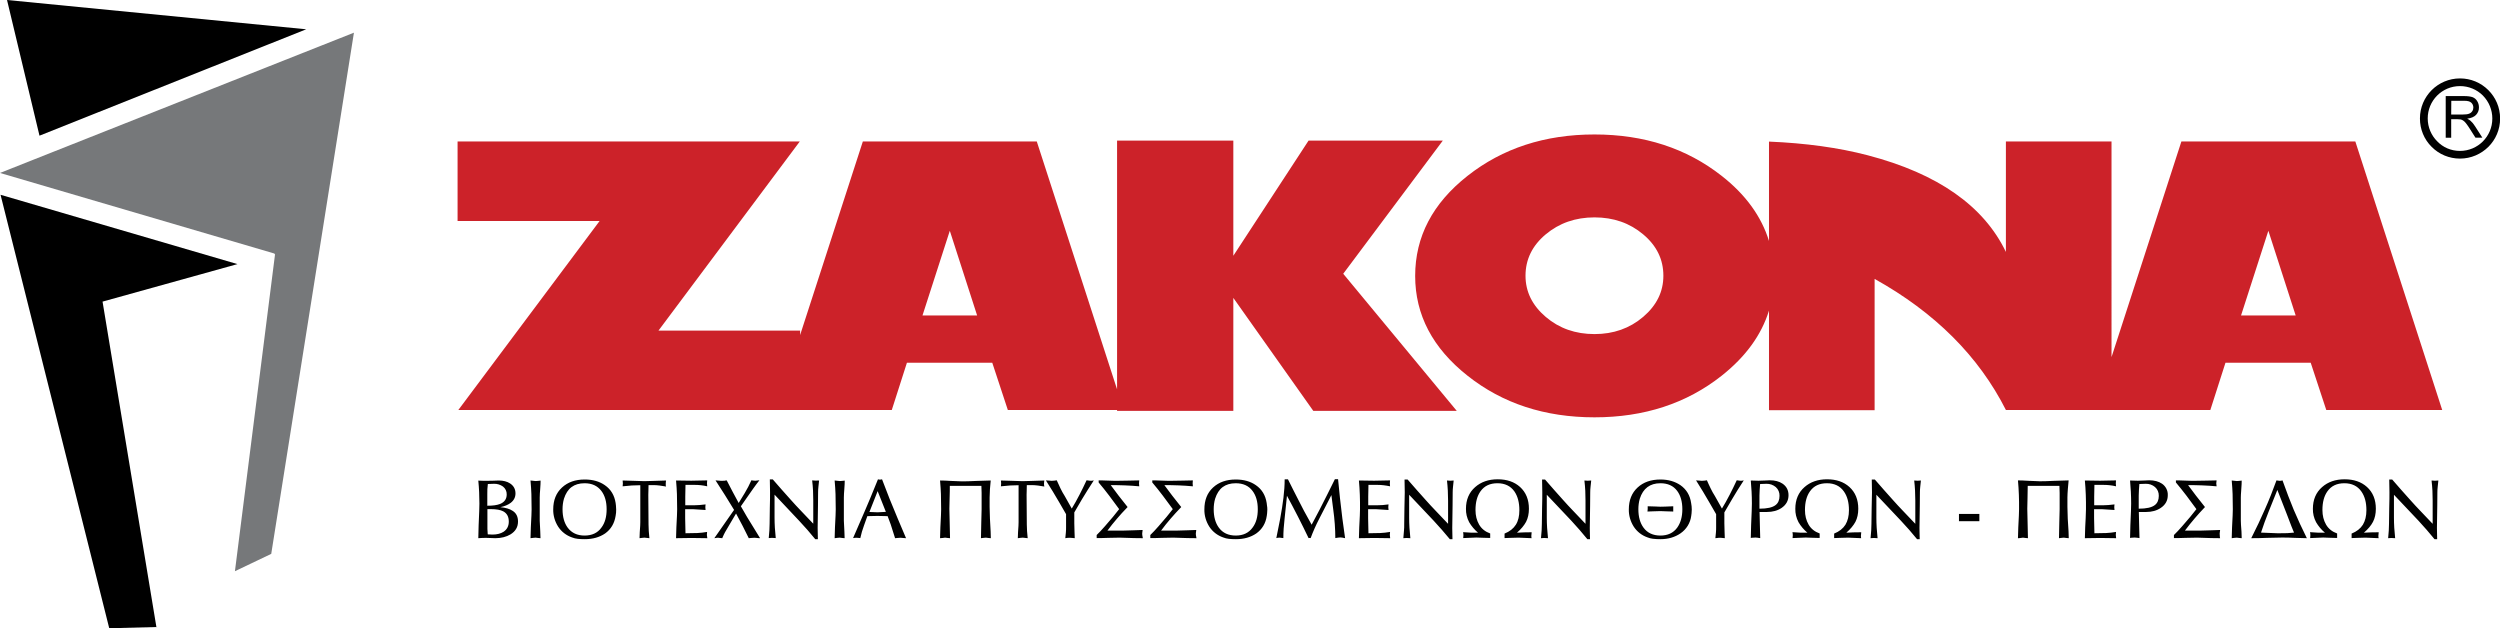 <?xml version="1.0" encoding="utf-8"?>
<!-- Generator: Adobe Illustrator 28.1.0, SVG Export Plug-In . SVG Version: 6.00 Build 0)  -->
<svg version="1.1" id="Layer_1" xmlns="http://www.w3.org/2000/svg" xmlns:xlink="http://www.w3.org/1999/xlink" x="0px" y="0px"
	 viewBox="0 0 2279.4 572.8" style="enable-background:new 0 0 2279.4 572.8;" xml:space="preserve">
<style type="text/css">
	.st0{fill-rule:evenodd;clip-rule:evenodd;}
	.st1{fill-rule:evenodd;clip-rule:evenodd;fill:#76787A;}
	.st2{fill-rule:evenodd;clip-rule:evenodd;fill:#CC2229;}
</style>
<g>
	<path class="st0" d="M279.2,26.7L6.4,0L36,123.7L279.2,26.7L279.2,26.7z"/>
	<path class="st1" d="M41.3,141.3L0,157.7l250.3,73.5l-0.1,0.6l0.6-0.2l-36.6,289.2l33.1-15.8l75.4-475.2L41.3,141.3L41.3,141.3z"/>
	<path class="st0" d="M93.5,275l123-34.2l-216-63.2l99.1,395.2l43-1.1L93.5,275z"/>
	<path class="st2" d="M2147.5,129h-158.6l-63.7,196.6V129h-96.3v100.7c-20.2-42-62.1-71.4-125.9-88.1c-26.7-7-56.7-11.1-90.1-12.5
		v90.6c-6.9-22.3-21.2-42.2-43.2-59.4c-32-25.1-70.6-37.7-115.9-37.7c-45.3,0-83.8,12.6-115.7,37.7c-31.9,25.1-47.8,55.5-47.8,91.3
		c0,35.4,15.9,65.8,47.8,91c31.9,25.3,70.5,37.9,115.7,37.9c45.2,0,83.9-12.6,115.9-37.9c22-17.4,36.3-37.2,43.2-59.4v90.8h96.3
		V254.3c55,30.6,94.9,70.5,119.7,119.5h186.4l13.8-43.1h77.7l14.2,43.1h105.7L2147.5,129z M1498.2,288.9
		c-12.3,10.5-27.1,15.7-44.4,15.7c-17.4,0-32.2-5.2-44.5-15.7c-12.3-10.5-18.4-23-18.4-37.5c0-14.8,6.1-27.4,18.4-37.7
		c12.3-10.3,27.1-15.5,44.5-15.5c17.4,0,32.2,5.2,44.4,15.5c12.3,10.3,18.4,22.9,18.4,37.7C1516.6,265.9,1510.5,278.4,1498.2,288.9z
		 M2043.3,287.6l24.9-77.2l24.9,77.2H2043.3z M1315.5,128.2h-122.4l-68.6,105v-105h-106V355l-73.2-226H786.7l-57.2,176.5v-4.1H600.4
		L729.2,129h-312v72.5h129.5L417.9,373.8h395.2l13.8-43.1h77.8l14.2,43.1h99.6v0.8h106v-103l72.9,103h130.8l-103.5-125L1315.5,128.2
		L1315.5,128.2z M841.1,287.6l24.9-77.2l24.9,77.2H841.1z"/>
	<path class="st0" d="M472.3,475.5c0,5.1-2.3,8.9-6.8,11.7c-3.8,2.3-8.5,3.5-13.9,3.5l-8.5-0.3c-2.3,0-4.6,0.1-7,0.3
		c0-3.2,0.1-7.2,0.3-11.8c0.5-10.5,0.7-17.1,0.7-19.7c0-7-0.3-14-1-21l5.4,0.2c1.5,0,4,0,7.6-0.1l5.6-0.2c4.2,0,7.7,0.9,10.4,2.7
		c3.2,2.1,4.9,5.1,4.9,9.1c0,3.5-1.5,6.4-4.4,8.6c-2.4,1.8-5.5,3.1-9.4,3.9c4.9,0.5,8.6,1.6,11.1,3.3
		C470.6,467.7,472.3,471,472.3,475.5L472.3,475.5z M462,450.8c0.1-2.8-1.2-5.5-3.4-7.2c-2.4-1.7-5.3-2.6-8.2-2.5l-5.6,0.2
		c-0.4,3.1-0.6,6.2-0.5,9.3v10.5c5,0,8.8-0.5,11.6-1.6C459.9,457.9,462,455,462,450.8z M463.9,475.6c0-4.5-1.7-7.6-5.1-9.4
		c-2.5-1.3-6.2-2-11.2-2h-3.2v18.1l0.3,4.9l4.3,0.2c4.2,0,7.6-0.9,10.2-2.6C462.3,482.7,463.9,479.6,463.9,475.6L463.9,475.6z
		 M492.8,490.7c-0.5,0-1.2-0.1-2.2-0.2c-1-0.2-1.8-0.3-2.3-0.3c-0.6,0-1.3,0.1-2.2,0.2l-2.4,0.3c0-2.7,0.1-6,0.3-9.9
		c0.5-8.8,0.7-14.3,0.7-16.4c0-5.9-0.1-10.5-0.2-13.9c-0.1-3.4-0.4-7.6-0.8-12.4c1.5,0.2,3.1,0.4,4.6,0.5c0.6,0,1.1,0,1.7-0.1
		c1.8-0.2,2.7-0.3,2.9-0.3c0,1.7-0.1,4.4-0.4,8.1c-0.2,2.4-0.4,4.9-0.4,7.3v21.2c0,1.7,0.2,5,0.5,9.9
		C492.7,487.5,492.8,489.5,492.8,490.7L492.8,490.7z M561.8,464.6c0,1.9-0.1,3.8-0.5,5.7c-1.1,7-4.3,12.3-9.6,16.1
		c-5,3.4-11.1,5.2-18.5,5.2c-2.4,0-4.5-0.1-6.4-0.3c-1.8-0.2-3.6-0.6-5.3-1.3c-5.2-1.8-9.6-5.2-12.6-9.8c-3-4.7-4.6-10.2-4.5-15.7
		c0-8.5,2.7-15.1,8-20c5.3-4.9,12.2-7.3,20.7-7.3c7.3,0,13.4,1.7,18.4,5.2c5.5,3.8,8.7,9.2,9.8,16.2c0.1,0.7,0.2,1.6,0.3,2.5
		C561.7,462,561.8,463.2,561.8,464.6L561.8,464.6z M553.1,464.3c0-6.9-1.6-12.5-4.8-16.7c-3.6-4.7-8.6-7-15.3-7
		c-4.9,0-8.8,1.2-11.9,3.5c-3.1,2.3-5.4,5.9-6.9,10.6c-0.9,3.1-1.3,6.4-1.3,9.6c0,7,1.6,12.6,4.7,16.8c3.6,4.8,8.7,7.2,15.4,7.2
		s11.9-2.4,15.3-7.2C551.6,476.8,553.1,471.2,553.1,464.3L553.1,464.3z M607.3,443.6c-1.7-0.3-3.7-0.6-5.8-0.9
		c-2.2-0.3-4.1-0.4-5.9-0.4h-4.3c0,1,0,2.7-0.1,5.1l-0.1,3.7l0.2,27.1c0,3.7,0.3,7.9,0.8,12.5c-1.5-0.2-3-0.3-4.5-0.5
		c-0.7,0-1.4,0.1-2.2,0.2l-2.3,0.3c0-1.5,0.1-3.3,0.2-5.4c0.4-4.9,0.5-7.9,0.5-9.2v-33.7c-5,0-10.3,0.3-16.1,1l0.2-2.6l-0.2-2.7
		c2.3,0,5.7,0.1,10.3,0.3s7.7,0.3,9.4,0.3c2.2,0,4.7-0.1,7.4-0.2c6.7-0.3,10.8-0.4,12.5-0.4c-0.2,0.9-0.3,1.8-0.3,2.7v1.2
		C606.9,442.4,607,442.9,607.3,443.6L607.3,443.6z M644.9,490.7l-14.4-0.2l-14.1,0.2c0-2.7,0.1-6,0.3-9.9c0.5-8.8,0.7-14.2,0.7-16.4
		c0-5.8-0.1-10.5-0.2-13.9c-0.1-3.4-0.4-7.6-0.8-12.4l13.9,0.2l14.5-0.3l-0.2,2.7l0.2,2.7c-3.8-0.9-7.6-1.3-11.4-1.3H625l-0.2,10.6
		v8h7.9c3.1,0,6.6-0.3,10.6-0.8l-0.2,2.5l0.2,2.6l-10.9-0.7h-7.7v8.2l0.3,13.7c4.4,0,8-0.1,10.8-0.2c2.8-0.1,5.8-0.5,8.9-1l-0.2,2.7
		L644.9,490.7L644.9,490.7z M693,490.7c-0.7,0-1.4,0-1.9-0.1c-1.1-0.1-2.2-0.3-3.3-0.3c-1.1,0-2.1,0.1-3,0.2l-2.1,0.2
		c-1.8-3.8-3.7-7.5-5.6-11.2c-2-3.8-4-7.5-6-11.3l-4.9,8.3c-1.7,2.9-3.5,5.8-5.1,8.7c-0.7,1.3-1.6,3.1-2.6,5.5
		c-0.5,0-1.2-0.1-2.2-0.2c-0.5-0.1-1-0.2-1.5-0.2c-0.7,0-1.4,0-2,0.2l-1.5,0.2l11.3-16.2l6.7-9.6c-5.5-9.1-11.1-18-16.9-26.9
		c0.6,0,1.4,0.1,2.6,0.2c1.1,0.1,2,0.2,2.6,0.2c1.4,0,2.5,0,3.1-0.1c0.6-0.2,1.2-0.3,1.9-0.3c3.5,6.9,7.2,13.8,10.9,20.6l5.5-9
		c2.2-3.7,4.3-7.6,6.1-11.7c1.2,0.2,2.4,0.4,3.6,0.4c0.6,0,1.2-0.1,1.8-0.2c0.6-0.1,1.3-0.2,1.9-0.2c-2,2.6-4,5.2-5.8,7.8l-5.6,8
		l-5.5,7.9c2,3.5,3.9,6.8,5.6,9.7c1.5,2.5,3.4,5.7,5.9,9.6C688.2,483,690.2,486.2,693,490.7L693,490.7z M746.8,438.1
		c-0.2,1.8-0.4,3.7-0.6,5.7c-0.2,1.7-0.3,3.4-0.3,5.1c0,5,0,9-0.1,12.1c-0.2,12.4-0.3,19.2-0.3,20.4l0.2,10.2h-2.4
		c-4.7-5.8-9.6-11.4-14.7-16.8L706.2,451v20.9c0,6.1,0.4,12.3,1.1,18.7l-3.5-0.2l-2.9,0.2l0.6-7.1c0.1-1.7,0.2-3.7,0.2-6
		c0-3.2,0.1-8,0.2-14.4c0.2-6.4,0.2-11.1,0.2-14.3l-0.2-11.7h2.7c2.8,3.2,5.5,6.3,8.3,9.5l8.3,9.3c3.1,3.5,6,6.6,8.5,9.2l11.8,12.4
		v-21.1c0-3-0.1-6-0.2-9c-0.2-3.1-0.4-6.2-0.8-9.4l3.1,0.2L746.8,438.1L746.8,438.1z M770.1,490.7c-0.5,0-1.2-0.1-2.2-0.2
		c-0.8-0.1-1.5-0.2-2.3-0.3c-0.6,0-1.3,0.1-2.2,0.2l-2.4,0.3c0-2.7,0.1-6,0.3-9.9c0.5-8.8,0.7-14.3,0.7-16.4
		c0-5.9-0.1-10.5-0.2-13.9c-0.1-3.4-0.4-7.6-0.8-12.4c1.5,0.2,3.1,0.4,4.6,0.5c0.6,0,1.1,0,1.7-0.1c1.8-0.2,2.7-0.3,2.9-0.3
		c0,1.7-0.1,4.4-0.4,8.1c-0.2,2.4-0.4,4.9-0.4,7.3v21.2c0,1.7,0.2,5,0.5,9.9C770,487.5,770.1,489.5,770.1,490.7L770.1,490.7z
		 M826.1,490.7c-0.7,0-1.6-0.1-2.8-0.2c-0.7-0.1-1.4-0.2-2.2-0.2c-1.1,0-2,0.1-2.9,0.2l-2.1,0.2c-1.6-5.2-2.9-9.4-4-12.6
		c-0.5-1.5-1.5-4-2.8-7.5l-9.3-0.2l-9.2,0.2l-3,8.4c-1.4,3.8-2.6,7.7-3.4,11.6l-3.2-0.3c-1.1,0-2.3,0.1-3.4,0.3l5.2-12l5.2-12
		c1.1-2.5,2.7-6.5,5.1-12l7.2-17.6c0.6,0.2,1.1,0.3,1.7,0.3c0.7,0,1.3-0.1,2-0.3c3.1,8.2,5.5,14.2,7,18.1
		C816.1,467.1,821,478.9,826.1,490.7z M807.7,466.7l-7.5-18.9l-7.5,19l7.4,0.3L807.7,466.7L807.7,466.7z M903.4,490.7
		c-0.5,0-1.2-0.1-2.2-0.2c-1-0.2-1.7-0.3-2.3-0.3c-0.7,0-1.4,0.1-2.1,0.2c-0.6,0.1-1.4,0.2-2.4,0.3c0-3.6,0.1-8.4,0.3-14.6
		c0.2-6.2,0.3-10.1,0.3-11.9v-14.8l-0.2-6.4H866c0,2.4,0,6.4-0.2,11.9l-0.2,9c0,3,0.1,7.5,0.3,13.4c0.2,6,0.3,10.4,0.3,13.4
		c-0.5,0-1.2-0.1-2.2-0.2c-0.7-0.1-1.5-0.2-2.3-0.3c-0.4,0-1.1,0.1-2.2,0.3c-0.8,0.1-1.6,0.2-2.4,0.2c0-2.7,0.1-6,0.3-9.9
		c0.5-8.8,0.7-14.3,0.7-16.4c0-5.9-0.1-10.5-0.2-13.9c-0.1-3.4-0.4-7.6-0.8-12.4c2.2,0,5.6,0.1,10,0.4c4.5,0.2,7.9,0.4,10.1,0.4
		c2.9,0,7.2-0.1,13-0.4c5.8-0.2,10.2-0.4,13.1-0.4c-0.2,2.3-0.5,4.9-0.7,7.8c-0.2,2.9-0.3,5.4-0.3,7.6v8.8c0,2.9,0.1,6.4,0.3,10.7
		C903.2,482.4,903.4,488.4,903.4,490.7L903.4,490.7z M952.2,443.6c-1.7-0.3-3.7-0.6-5.8-0.9c-2.2-0.3-4.1-0.4-5.9-0.4h-4.3
		c0,1,0,2.7-0.1,5.1l-0.1,3.7l0.2,27.1c0,3.7,0.3,7.9,0.8,12.5c-1.5-0.2-3-0.3-4.5-0.5c-0.7,0-1.4,0.1-2.2,0.2l-2.3,0.3
		c0-1.5,0.1-3.3,0.2-5.4c0.4-4.9,0.5-7.9,0.5-9.2v-33.7c-5,0-10.3,0.3-16.1,1l0.2-2.6l-0.2-2.7c2.3,0,5.8,0.1,10.3,0.3
		s7.7,0.3,9.4,0.3c2.2,0,4.7-0.1,7.4-0.2c6.6-0.3,10.8-0.4,12.5-0.4c-0.2,0.9-0.3,1.8-0.3,2.7v1.2
		C951.9,442.4,952,442.9,952.2,443.6L952.2,443.6z M997.3,438c-4,6.1-7.6,11.9-10.8,17.2l-7,12v9.9c0,1.6,0.1,4.2,0.2,7.8
		c0.1,3.6,0.2,5.6,0.2,5.8l-2-0.2c-1.5-0.2-3.1-0.2-4.6-0.1l-2,0.3c0.2-1.4,0.3-3,0.5-5c0.2-1.9,0.2-3.6,0.2-5.1v-11.8
		c-1.5-2.7-3.5-6.2-6-10.4c-4-6.9-8.1-13.7-12.4-20.4c0.7,0,1.7,0.1,3,0.2c1.3,0.2,2,0.2,2.2,0.2c1.1,0,2-0.1,2.8-0.2
		c0.8-0.1,1.4-0.2,1.9-0.3c1.1,2.4,2.2,4.9,3.4,7.4c1.2,2.5,2.5,4.8,3.9,7l6.4,11.4c2.3-3.8,4.7-8,7.1-12.7c2-3.8,4.1-8.2,6.4-13.1
		l3.1,0.4C995,438.4,996.2,438.3,997.3,438z M1042,490.7c-3.6,0-6.3,0-8-0.1c-8.5-0.3-12.9-0.4-13.1-0.4c-2.5,0-6,0.1-10.5,0.2
		c-4.5,0.2-8,0.2-10.5,0.2v-2.8c2.3-2.2,4.8-4.9,7.6-8.1c2-2.4,4.5-5.2,7.3-8.5l5.6-7c-3-4.1-6-8.2-9.1-12.3
		c-3.1-4.1-6.3-8.1-9.6-12v-1.9c1.8,0,4.7,0,8.8,0.2l6.4,0.2c2.5,0,6.7-0.1,12.5-0.2c5.8-0.1,8.9-0.2,9.3-0.2l-0.2,2.7l0.2,2.7
		c-8.6-0.8-17.3-1.1-26-1.1c4.5,6.2,9.6,12.8,15.4,20c-3.7,3.8-6.9,7.3-9.6,10.5c-3.1,3.6-6,7.2-8.8,11h13.3c2.5,0,6-0.1,10.3-0.3
		c4.4-0.2,7.2-0.3,8.5-0.3l-0.3,2.4l-0.1,1l0.1,1.4C1041.7,489.1,1041.8,489.9,1042,490.7L1042,490.7z M1090.9,490.7
		c-3.6,0-6.3,0-8-0.1c-8.5-0.3-12.9-0.4-13.1-0.4c-2.5,0-6,0.1-10.5,0.2c-4.5,0.2-8,0.2-10.5,0.2v-2.8c2.3-2.2,4.8-4.9,7.6-8.1
		c2-2.4,4.5-5.2,7.3-8.5l5.6-7c-3-4.1-6-8.2-9.1-12.3c-3.1-4.1-6.3-8.1-9.6-12v-1.9c1.8,0,4.7,0,8.8,0.2l6.4,0.2
		c2.5,0,6.7-0.1,12.5-0.2c5.8-0.1,8.9-0.2,9.3-0.2l-0.2,2.7l0.2,2.7c-8.6-0.8-17.3-1.1-26-1.1c4.5,6.2,9.6,12.8,15.4,20
		c-3.7,3.8-6.8,7.3-9.6,10.5c-3.1,3.6-6,7.2-8.8,11h13.3c2.5,0,6-0.1,10.3-0.3c4.4-0.2,7.2-0.3,8.5-0.3l-0.3,2.4l-0.1,1l0.1,1.4
		C1090.6,489.1,1090.7,489.9,1090.9,490.7L1090.9,490.7z M1155.5,464.6c0,1.3-0.1,2.5-0.2,3.4l-0.3,2.3c-1,7-4.3,12.3-9.6,16.1
		c-5,3.4-11.1,5.2-18.5,5.2c-2.4,0-4.5-0.1-6.4-0.3c-1.8-0.2-3.6-0.6-5.3-1.3c-5.2-1.8-9.6-5.2-12.6-9.8c-3-4.7-4.6-10.2-4.5-15.7
		c0-8.5,2.6-15.1,7.9-20c5.3-4.9,12.2-7.3,20.7-7.3c7.3,0,13.4,1.7,18.4,5.2c5.5,3.8,8.7,9.2,9.8,16.2l0.3,2.5
		C1155.4,462,1155.5,463.2,1155.5,464.6L1155.5,464.6z M1146.8,464.3c0-6.9-1.6-12.5-4.8-16.7c-3.5-4.7-8.6-7-15.3-7
		c-4.9,0-8.8,1.2-11.9,3.5c-3.1,2.3-5.4,5.9-6.9,10.6c-0.9,3.1-1.3,6.4-1.3,9.6c0,7,1.6,12.6,4.7,16.8c3.5,4.8,8.7,7.2,15.4,7.2
		c6.7,0,11.8-2.4,15.3-7.2C1145.3,476.8,1146.8,471.2,1146.8,464.3z M1226.4,490.7c-0.8-0.2-1.6-0.4-2.4-0.5
		c-0.6-0.1-1.3-0.2-1.9-0.2c-0.6,0-1.4,0.1-2.2,0.2c-0.8,0.2-1.6,0.3-2.4,0.4c0-4.1-0.2-8.4-0.5-12.8c-0.3-4.4-0.8-8.8-1.4-13.2
		l-1.7-13.2l-11.1,21.6c-3.1,6-5.7,11.9-7.8,17.6l-0.9-0.1l-1,0.1c-6.2-13-12.8-25.9-19.7-38.6l-2.2,21.3c-0.3,2.9-0.6,5.7-0.8,8.6
		c-0.2,2.9-0.3,5.8-0.3,8.7c-0.6-0.1-1.2-0.2-1.7-0.2c-0.5-0.1-1-0.1-1.6-0.2c-1.1,0-2.1,0.1-3.1,0.4c1.3-6.3,2.5-12.2,3.5-17.6
		c1.3-7,2.3-13.4,3-19.2c0.7-5.8,1.1-11.4,1.1-16.8h3l4.8,9.6c1.6,3.2,3.3,6.5,4.9,9.6c1.5,2.9,3.1,6.1,5,9.7l6.9,12.5
		c4.9-9.1,9.7-18.3,14.3-27.6c2.8-5.5,5.1-10.2,6.9-13.9h2.9c0.6,6,1.1,11.6,1.7,16.9c0.6,5.3,1.3,11.6,2.2,18.8
		C1224.7,478.2,1225.5,484.1,1226.4,490.7L1226.4,490.7z M1267.5,490.7l-14.4-0.2l-14.1,0.2c0-2.7,0.1-6,0.3-9.9
		c0.5-8.8,0.7-14.2,0.7-16.4c0.1-8.8-0.2-17.6-1-26.3l13.9,0.2l14.5-0.3l-0.2,2.7l0.2,2.7c-3.8-0.8-7.6-1.3-11.4-1.3h-8.3l-0.2,10.6
		v8h7.9c3.6,0,7.1-0.3,10.6-0.8l-0.2,2.5l0.2,2.6l-10.9-0.7h-7.7v8.2l0.3,13.7c4.4,0,8-0.1,10.8-0.2c2.9-0.1,5.8-0.5,8.9-1l-0.2,2.7
		L1267.5,490.7L1267.5,490.7z M1325.4,438.1c-0.2,1.8-0.4,3.7-0.6,5.7c-0.2,1.7-0.3,3.4-0.3,5.1c0,5,0,9-0.1,12.1
		c-0.1,6.8-0.2,13.6-0.3,20.4l0.2,10.2h-2.4c-4.7-5.7-9.6-11.3-14.7-16.8l-22.4-23.7v20.9c0,6.1,0.4,12.3,1.1,18.7l-3.5-0.2
		l-2.9,0.2c0.3-3,0.5-5.4,0.6-7.1c0.2-1.7,0.2-3.7,0.2-6c0-3.2,0.1-8,0.2-14.4c0.2-6.4,0.3-11.1,0.3-14.3l-0.2-11.7h2.8
		c2.8,3.2,5.6,6.3,8.3,9.5l8.3,9.3c3.1,3.5,6,6.6,8.5,9.2l11.8,12.4v-21.1c0-6.1-0.3-12.3-1-18.4l3.1,0.2L1325.4,438.1L1325.4,438.1
		z M1396.5,485.3l-0.3,3.5l0.2,1.9l-11.9-0.5c-1.5,0-3.9,0.1-7.3,0.2l-5.4,0.2v-4.1c4.7-1.9,8.1-4.6,10.3-8.1
		c2.2-3.5,3.2-7.9,3.2-13.2c0-7.1-1.5-12.7-4.5-17.1c-3.5-5-8.7-7.5-15.5-7.5c-6.8,0-11.9,2.4-15.4,7.3c-3.1,4.3-4.6,10-4.6,17.1
		c0,5.1,1.1,9.5,3.3,13.3c2.2,3.8,5.6,6.5,10.1,8.1v4.1c-1.5,0-3.9-0.1-7.3-0.2c-1.8-0.1-3.6-0.1-5.3-0.2l-12,0.5l0.2-2.7
		c0-0.9-0.2-1.8-0.3-2.7c4.5,0.4,9.1,0.6,13.6,0.5c-3.2-2.7-6-6-8.1-9.6c-2-3.8-3-8-2.9-12.2c0-8.3,2.8-14.9,8.4-19.8
		c5.3-4.7,12.2-7.1,20.5-7.1c8.4,0,15.2,2.3,20.4,7c5.4,4.9,8.1,11.5,8.1,19.9c0,4.6-0.9,8.6-2.6,11.9c-1.8,3.3-4.5,6.6-8.3,9.9
		c0.9,0,3-0.1,6.4-0.3C1392.7,485.4,1395.1,485.3,1396.5,485.3L1396.5,485.3z M1450.8,438.1c-0.2,1.8-0.4,3.7-0.6,5.7
		c-0.2,1.7-0.3,3.4-0.3,5.1c0,5,0,9-0.1,12.1c-0.2,12.4-0.3,19.2-0.3,20.4l0.2,10.2h-2.4c-4.7-5.8-9.6-11.4-14.6-16.8l-22.4-23.7
		v20.9c0,6.1,0.4,12.3,1.1,18.7l-3.5-0.2l-2.9,0.2l0.6-7.1c0.1-2,0.2-4,0.2-6c0-3.2,0.1-8,0.2-14.4c0.2-6.4,0.2-11.1,0.2-14.3
		l-0.2-11.7h2.7l8.3,9.5c1.8,1.9,4.5,5,8.3,9.3c3.1,3.5,6,6.6,8.5,9.2l11.8,12.4v-21.1c0-3-0.1-6-0.2-9c-0.2-3.1-0.4-6.2-0.8-9.4
		l3,0.2L1450.8,438.1L1450.8,438.1z M1542.5,464.6c0,1.3-0.1,2.5-0.2,3.4l-0.3,2.3c-0.8,6.5-4.4,12.3-9.8,16
		c-5.1,3.5-11.2,5.3-18.3,5.3c-2.4,0-4.7-0.1-7.1-0.4c-1.6-0.2-3.1-0.6-4.6-1.2c-5.2-1.8-9.6-5.2-12.6-9.8c-3-4.7-4.6-10.2-4.5-15.7
		c0-8.5,2.7-15.1,8-20c5.3-4.9,12.3-7.3,20.8-7.3c7.3,0,13.3,1.8,18.3,5.2c5.4,3.8,8.7,9.2,9.7,16.2
		C1542.3,460.6,1542.5,462.6,1542.5,464.6L1542.5,464.6z M1533.9,464.3c0-6.9-1.6-12.5-4.7-16.7c-3.5-4.7-8.6-7-15.3-7
		c-9.5,0-15.8,4.7-18.8,14.1c-0.9,3.1-1.3,6.4-1.3,9.6c0,7,1.6,12.6,4.7,16.8c3.5,4.8,8.7,7.2,15.4,7.2c6.7,0,11.8-2.4,15.3-7.2
		C1532.3,476.8,1533.9,471.2,1533.9,464.3L1533.9,464.3z M1525.6,466.4c-1.3,0-3.5-0.1-6.6-0.2c-1.7-0.1-3.4-0.1-5.1-0.2
		c-1.3,0-3.5,0.1-6.7,0.2l-5.1,0.2l0.2-2.4v-2.4c1.8,0,4,0.1,6.8,0.2c2.8,0.1,4.4,0.2,4.8,0.2c1.8,0,3.3,0,4.4-0.1
		c4.5-0.2,6.9-0.3,7.3-0.3l0,2.7L1525.6,466.4L1525.6,466.4L1525.6,466.4z M1589.9,438c-4,6.1-7.6,11.9-10.7,17.2l-7,12v9.9
		c0,1.6,0.1,4.2,0.2,7.8l0.2,5.8l-2-0.2c-2.2-0.3-4.4-0.2-6.6,0.2c0.2-1.4,0.3-3,0.5-5c0.2-1.9,0.2-3.6,0.2-5.1v-11.8
		c-1.5-2.7-3.5-6.2-6-10.4c-2-3.4-4-6.8-6-10.2c-1.6-2.6-3.7-6-6.3-10.2c0.7,0,1.7,0.1,3,0.2c1.3,0.2,2,0.2,2.2,0.2
		c1,0,2-0.1,2.8-0.2s1.4-0.2,1.9-0.3c1,2.4,2.2,4.9,3.4,7.4c1.2,2.5,2.5,4.8,3.9,7l6.4,11.4c2.3-3.8,4.7-8,7.1-12.7
		c2-3.8,4.1-8.2,6.4-13.1l3.1,0.4C1587.5,438.4,1588.7,438.3,1589.9,438L1589.9,438z M1630.7,451.5c0,4.9-2.1,8.7-6.3,11.6
		c-3.7,2.5-8.2,3.7-13.4,3.7h-6.7c0,2.8,0.1,7,0.3,12.5c0.2,5.6,0.3,9.4,0.3,11.3c-0.7,0-1.4-0.1-2.1-0.3c-0.7-0.1-1.5-0.2-2.2-0.2
		c-1,0-2.2,0.1-3.3,0.2c-0.4,0-0.7,0.1-1,0.3c0-3.2,0.1-7.2,0.3-11.8c0.5-10.5,0.7-17.1,0.7-19.7c0-7.5-0.4-14.5-1-21l7,0.2
		c1.5,0,3.4-0.1,5.9-0.2c2.5-0.1,4-0.2,4.4-0.2c4.7,0,8.6,1,11.7,3.1C1628.9,443.5,1630.7,447,1630.7,451.5L1630.7,451.5z
		 M1622.5,452.1c0.1-3-1.1-6-3.4-8c-2.4-2-5.4-3.1-8.5-3l-5.8,0.2c-0.2,1.8-0.3,3.5-0.4,5.3c-0.1,1.7-0.2,3.5-0.2,5.2v12
		c7,0,11.9-1.1,14.7-3.3C1621.3,458.7,1622.5,455.8,1622.5,452.1L1622.5,452.1z M1697,485.3l-0.3,3.5l0.2,1.9l-11.9-0.5
		c-1.5,0-3.9,0.1-7.3,0.2l-5.4,0.2v-4.1c4.7-1.9,8.1-4.6,10.3-8.1c2.1-3.5,3.2-7.9,3.2-13.2c0-7.1-1.5-12.7-4.6-17.1
		c-3.5-5-8.7-7.5-15.5-7.5c-6.8,0-11.9,2.4-15.4,7.3c-3.1,4.3-4.6,10-4.6,17.1c0,5.1,1.1,9.5,3.3,13.3c2.2,3.8,5.6,6.5,10.1,8.1v4.1
		c-1.5,0-3.9-0.1-7.3-0.2c-1.8-0.1-3.6-0.1-5.4-0.2l-12,0.5l0.2-2.7c0-0.9-0.2-1.8-0.3-2.7c4.5,0.4,9.1,0.6,13.6,0.5
		c-3.2-2.7-6-6-8.1-9.6c-2-3.8-3-8-2.9-12.2c0-8.3,2.8-14.9,8.4-19.8c5.3-4.7,12.2-7.1,20.5-7.1c8.4,0,15.2,2.3,20.4,7
		c5.4,4.9,8.1,11.5,8.1,19.9c0,4.6-0.9,8.6-2.6,11.9c-1.8,3.3-4.5,6.6-8.3,9.9c0.9,0,3-0.1,6.4-0.3
		C1693.3,485.4,1695.6,485.3,1697,485.3L1697,485.3z M1751.4,438.1c-0.2,1.9-0.4,3.8-0.6,5.7c-0.2,1.7-0.3,3.4-0.3,5.1
		c0,5,0,9-0.1,12.1c-0.2,12.4-0.3,19.2-0.3,20.4l0.2,10.2h-2.4c-4.7-5.8-9.6-11.4-14.7-16.8l-22.4-23.7v20.9
		c0,6.1,0.4,12.3,1.1,18.7l-3.5-0.2l-2.9,0.2l0.6-7.1c0.1-2,0.2-4,0.2-6c0-3.2,0.1-8,0.2-14.4c0.2-6.4,0.3-11.1,0.3-14.3l-0.2-11.7
		h2.8c2.8,3.2,5.5,6.3,8.3,9.5l8.3,9.3c3.1,3.5,6,6.6,8.5,9.2l11.8,12.4v-21.1c0-6.1-0.3-12.3-1-18.4l3.1,0.2L1751.4,438.1
		L1751.4,438.1z M1804.7,475.2h-18.6v-6.6h18.6V475.2z M1886.2,490.7c-0.5,0-1.2-0.1-2.2-0.2c-1-0.2-1.7-0.3-2.3-0.3
		c-0.7,0-1.4,0.1-2,0.2c-0.8,0.1-1.6,0.2-2.4,0.3c0-3.6,0.1-8.4,0.3-14.6c0.2-6.2,0.3-10.1,0.3-11.9v-14.8l-0.2-6.4h-28.9
		c0,2.4-0.1,6.4-0.2,11.9l-0.2,9c0,3,0.1,7.5,0.3,13.4c0.2,6,0.3,10.4,0.3,13.4c-0.5,0-1.2-0.1-2.2-0.2c-1-0.2-1.8-0.3-2.3-0.3
		c-0.4,0-1.1,0.1-2.2,0.3c-1,0.2-1.8,0.2-2.4,0.2c0-2.7,0.1-6,0.3-9.9c0.5-8.8,0.7-14.3,0.7-16.4c0.1-8.8-0.2-17.6-1-26.4
		c2.2,0,5.6,0.1,10,0.4c4.5,0.2,7.9,0.4,10.1,0.4c2.9,0,7.2-0.1,13-0.4c5.8-0.2,10.2-0.4,13.1-0.4c-0.2,2.3-0.5,4.9-0.7,7.8
		c-0.2,2.9-0.4,5.4-0.4,7.6v8.8c0,2.9,0.1,6.4,0.3,10.7C1886,482.4,1886.2,488.4,1886.2,490.7L1886.2,490.7z M1929.4,490.7
		l-14.4-0.2l-14.1,0.2c0-2.7,0.1-6,0.3-9.9c0.3-5.5,0.6-10.9,0.7-16.4c0.1-8.8-0.2-17.6-1-26.3l13.9,0.2l14.5-0.3l-0.2,2.7l0.2,2.7
		c-3.8-0.9-7.6-1.3-11.4-1.3h-8.3l-0.2,10.6v8h7.9c3.1,0,6.6-0.3,10.6-0.8l-0.2,2.5l0.2,2.6l-10.9-0.7h-7.7v8.2l0.3,13.7
		c4.4,0,8-0.1,10.8-0.2c2.9-0.1,5.8-0.5,8.9-1l-0.2,2.7L1929.4,490.7L1929.4,490.7z M1976.5,451.5c0,4.9-2.1,8.7-6.4,11.6
		c-3.7,2.5-8.2,3.7-13.3,3.7h-6.7c0,2.8,0.1,7,0.3,12.5c0.2,5.6,0.3,9.4,0.3,11.3c-0.5,0-1.2-0.1-2.1-0.3c-0.7-0.1-1.4-0.2-2.2-0.2
		c-1.1,0-2.2,0.1-3.3,0.2c-0.4,0-0.7,0.1-1,0.3c0-3.2,0.1-7.2,0.3-11.8c0.5-10.5,0.7-17.1,0.7-19.7c0-7.5-0.4-14.5-1-21l7.1,0.2
		c1.4,0,3.4-0.1,5.9-0.2c2.5-0.1,4-0.2,4.4-0.2c4.7,0,8.6,1,11.7,3.1C1974.6,443.3,1976.7,447.3,1976.5,451.5L1976.5,451.5z
		 M1968.3,452.1c0.1-3-1.1-6-3.4-8c-2.3-2-5.4-3.1-8.5-3l-5.8,0.2c-0.2,1.8-0.3,3.5-0.4,5.3c-0.1,1.7-0.2,3.5-0.2,5.2v12
		c7,0,11.9-1.1,14.7-3.3C1967.1,458.7,1968.3,455.8,1968.3,452.1L1968.3,452.1z M2024.2,490.7c-3.6,0-6.3,0-8-0.1
		c-8.5-0.3-12.9-0.4-13.1-0.4c-2.5,0-6,0.1-10.5,0.2c-4.5,0.2-8,0.2-10.5,0.2v-2.8c2.3-2.2,4.8-4.9,7.6-8.1c2-2.4,4.5-5.2,7.3-8.5
		l5.6-7c-3.4-4.7-6.5-8.9-9.1-12.3c-3.1-4.1-6.3-8-9.6-12v-1.9c1.8,0,4.7,0,8.8,0.2l6.4,0.2c2.5,0,6.7-0.1,12.5-0.2
		c5.8-0.1,9-0.2,9.4-0.2l-0.3,2.7l0.3,2.7c-8.7-0.8-17.3-1.1-26-1.1c4.5,6.2,9.6,12.8,15.4,20c-3.6,3.8-6.8,7.3-9.5,10.5
		c-2.9,3.4-5.9,7.1-8.8,11h13.3c2.5,0,6-0.1,10.3-0.3c4.4-0.2,7.3-0.3,8.5-0.3l-0.3,2.4l-0.1,1l0.1,1.4
		C2023.9,489.1,2024,489.9,2024.2,490.7L2024.2,490.7z M2043.9,490.7c-0.5,0-1.2-0.1-2.2-0.2c-1-0.2-1.8-0.3-2.3-0.3
		c-0.6,0-1.4,0.1-2.2,0.2c-0.9,0.1-1.6,0.2-2.4,0.3c0-2.7,0.1-6,0.3-9.9c0.5-8.8,0.7-14.3,0.7-16.4c0-5.9-0.1-10.5-0.2-13.9
		c-0.1-3.4-0.4-7.6-0.8-12.4c1.5,0.2,3.1,0.4,4.6,0.5c0.6,0,1.1,0,1.7-0.1c1.8-0.2,2.7-0.3,2.8-0.3c0,1.7-0.1,4.4-0.4,8.1
		c-0.3,3.7-0.4,6.1-0.4,7.3v21.2c0,1.7,0.2,5,0.6,9.9C2043.8,487.5,2043.9,489.5,2043.9,490.7L2043.9,490.7z M2103.3,490.7
		c-2.4,0-6.2-0.1-11.1-0.3c-3.8-0.2-7.5-0.3-11.3-0.3c-3.1,0-7.8,0.1-14.1,0.3c-4.7,0.2-9.5,0.3-14.2,0.3c4.8-9.5,8.9-18.1,12.3-26
		c4-8.9,7.5-17.8,10.7-26.7c0.3,0,0.8,0.1,1.4,0.2c0.9,0.2,1.9,0.3,2.8,0.1c0.4-0.1,0.9-0.2,1.3-0.3c3.6,10.1,7,19,10.2,26.7
		C2094.9,473.2,2098.9,481.9,2103.3,490.7L2103.3,490.7z M2091.6,485.6l-2.3-5.6l-4.2-11l-8.7-22.3l-7.9,19.7
		c-2.6,6.4-4.9,12.8-7,19.2c1.6,0,4.1,0.1,7.4,0.3c3.3,0.2,5.8,0.3,7.5,0.3h1.9c3.5,0,6-0.1,7.3-0.1
		C2087.1,486,2089.1,485.9,2091.6,485.6L2091.6,485.6z M2168.8,485.3l-0.3,3.5l0.2,1.9l-11.9-0.5c-1.5,0-3.9,0.1-7.3,0.2l-5.4,0.2
		v-4.1c4.7-1.9,8.1-4.6,10.3-8.1c2.1-3.5,3.2-7.9,3.2-13.2c0-7.1-1.5-12.7-4.6-17.1c-3.5-5-8.7-7.5-15.5-7.5
		c-6.8,0-11.9,2.4-15.4,7.3c-3.1,4.3-4.6,10-4.6,17.1c0,5.1,1.1,9.5,3.3,13.3c2.2,3.8,5.6,6.5,10.1,8.1v4.1c-1.5,0-3.9-0.1-7.3-0.2
		c-1.8-0.1-3.6-0.1-5.3-0.2l-12,0.5l0.2-2.7c0-0.5,0-1-0.1-1.5l-0.2-1.2c4.5,0.4,9.1,0.6,13.6,0.5c-3.3-2.7-6-6-8.1-9.6
		c-2-3.8-3-8-2.9-12.2c0-8.3,2.8-14.9,8.4-19.8c5.3-4.7,12.2-7.1,20.5-7.1c8.4,0,15.2,2.3,20.4,7c5.4,4.9,8.1,11.5,8.1,19.9
		c0,4.6-0.9,8.6-2.6,11.9s-4.5,6.6-8.3,9.9c0.9,0,3-0.1,6.4-0.3C2165.1,485.4,2167.4,485.3,2168.8,485.3L2168.8,485.3z
		 M2223.2,438.1c-0.2,1.8-0.4,3.7-0.6,5.7c-0.2,1.7-0.3,3.4-0.3,5.1c0,5,0,9-0.1,12.1c-0.2,12.4-0.3,19.2-0.3,20.4l0.2,10.2h-2.4
		c-4.7-5.8-9.6-11.4-14.6-16.8l-22.4-23.7v20.9c0,6.1,0.4,12.3,1.1,18.7l-3.5-0.2l-2.9,0.2l0.6-7.1c0.1-2,0.2-4,0.2-6
		c0-3.2,0.1-8,0.2-14.4c0.2-6.4,0.2-11.1,0.2-14.3l-0.2-11.7h2.7c2.8,3.2,5.6,6.3,8.3,9.5l8.3,9.3c3.1,3.5,6,6.6,8.5,9.2l11.8,12.4
		v-21.1c0-3-0.1-6-0.2-9c-0.2-3.1-0.4-6.2-0.8-9.4l3,0.2L2223.2,438.1L2223.2,438.1z"/>
	<path d="M2242.9,137.6L2242.9,137.6c16.3,0,29.5-13.2,29.5-29.5v-0.1c0-7.8-3.1-15.3-8.6-20.9h0c-5.5-5.5-13-8.6-20.8-8.6h-0.1
		c-8.2,0-15.5,3.3-20.8,8.6c-5.5,5.5-8.6,13-8.6,20.8v0.1c0,8.1,3.3,15.5,8.6,20.8C2227.3,134.3,2234.7,137.6,2242.9,137.6
		L2242.9,137.6L2242.9,137.6z M2242.9,144.6L2242.9,144.6c-9.7,0-19-3.8-25.8-10.7c-6.9-6.8-10.7-16.1-10.7-25.8v-0.1
		c0-20.2,16.4-36.5,36.5-36.5h0.1c9.7,0,18.9,3.8,25.8,10.7l0,0c6.6,6.6,10.7,15.7,10.7,25.8v0.1c0,10.1-4.1,19.2-10.7,25.8
		C2262.1,140.5,2253,144.6,2242.9,144.6L2242.9,144.6z"/>
	<path class="st0" d="M2229.9,125.6v-38h16.8c3.4,0,6,0.4,7.7,1c1.8,0.7,3.3,2,4.2,3.6c1.1,1.7,1.6,3.7,1.6,5.7
		c0.1,2.5-0.9,5-2.6,6.8c-1.8,1.9-4.4,3-8.1,3.5c1.3,0.6,2.3,1.3,3,1.9c1.5,1.3,2.9,3,4.2,5.1l6.6,10.3h-6.3l-5-7.9
		c-1.1-1.8-2.3-3.5-3.6-5.2c-0.7-1-1.6-1.8-2.6-2.5c-0.7-0.5-1.5-0.8-2.3-1c-0.9-0.1-1.9-0.2-2.8-0.2h-5.8v16.9L2229.9,125.6
		L2229.9,125.6z M2234.9,104.4h10.8c2.3,0,4.1-0.2,5.4-0.7c1.2-0.4,2.3-1.2,3-2.3c0.7-1,1-2.2,1-3.4c0-1.7-0.7-3.3-1.9-4.4
		c-1.3-1.2-3.4-1.7-6.2-1.7h-12L2234.9,104.4L2234.9,104.4z"/>
</g>
</svg>
